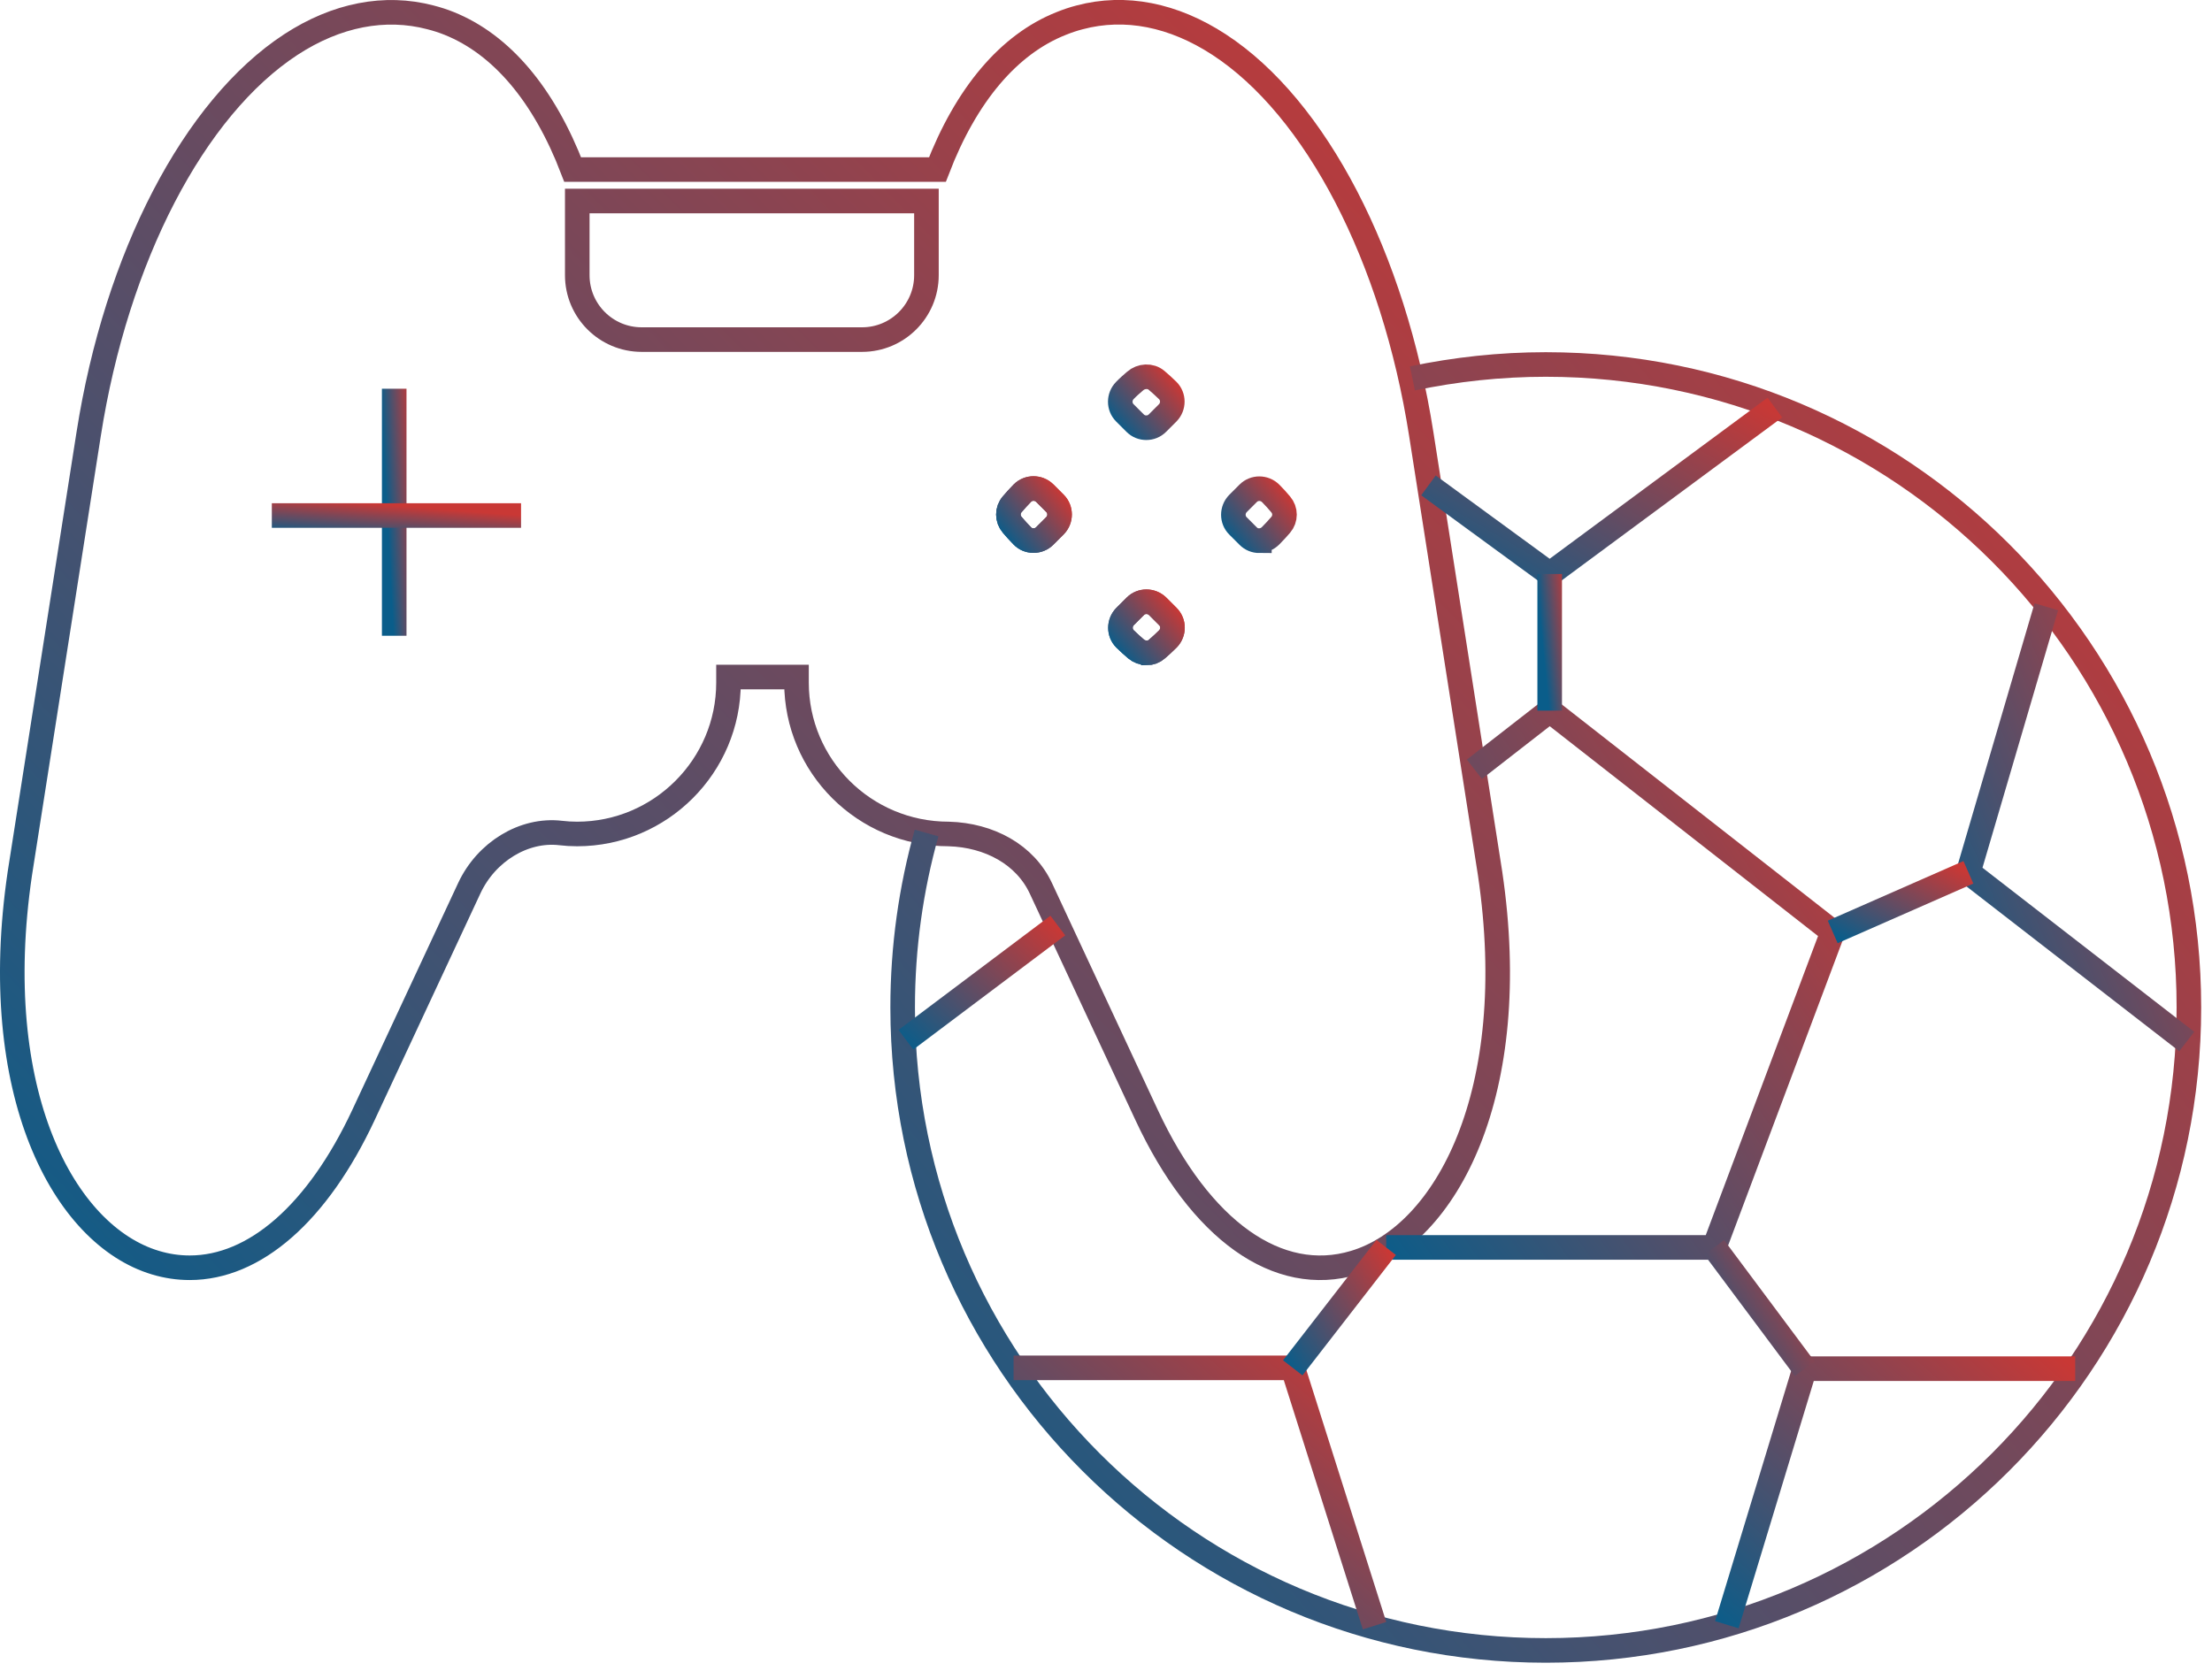 <?xml version="1.0" encoding="UTF-8"?>
<svg xmlns="http://www.w3.org/2000/svg" width="135" height="102" viewBox="0 0 135 102" fill="none">
  <g clip-path="url(#clip0_10059_2638)">
    <path d="M63.069 33C62.809 33 62.569 32.9 62.389 32.71C62.169 32.49 61.969 32.26 61.779 32.04C61.469 31.68 61.459 31.14 61.779 30.78C61.969 30.56 62.179 30.32 62.399 30.1C62.769 29.73 63.379 29.73 63.759 30.1L64.389 30.73C64.759 31.1 64.759 31.71 64.389 32.09L63.759 32.72C63.579 32.9 63.339 33 63.079 33H63.069Z" stroke="url(#paint0_linear_10059_2638)" stroke-width="1.5" stroke-miterlimit="10"></path>
    <path d="M69.97 39.85C69.75 39.85 69.52 39.77 69.34 39.62C69.12 39.43 68.88 39.22 68.66 39C68.29 38.63 68.29 38.02 68.66 37.64L69.29 37.01C69.66 36.64 70.27 36.64 70.65 37.01L71.28 37.64C71.65 38.01 71.65 38.62 71.28 39C71.06 39.22 70.83 39.43 70.61 39.62C70.43 39.78 70.21 39.86 69.98 39.86L69.97 39.85Z" stroke="url(#paint1_linear_10059_2638)" stroke-width="1.5" stroke-miterlimit="10"></path>
    <path d="M69.959 26.11C69.709 26.11 69.469 26.02 69.279 25.83L68.649 25.2C68.279 24.83 68.279 24.22 68.649 23.84C68.849 23.63 69.069 23.44 69.279 23.26C69.639 22.94 70.219 22.9 70.589 23.22C70.819 23.42 71.049 23.62 71.269 23.84C71.639 24.21 71.639 24.82 71.269 25.2L70.639 25.83C70.449 26.02 70.209 26.11 69.959 26.11Z" stroke="url(#paint2_linear_10059_2638)" stroke-width="1.5" stroke-miterlimit="10"></path>
    <path d="M76.861 33.01C76.601 33.01 76.361 32.91 76.181 32.73L75.551 32.1C75.181 31.73 75.181 31.12 75.551 30.74L76.181 30.11C76.551 29.74 77.161 29.74 77.541 30.11C77.761 30.33 77.971 30.56 78.161 30.79C78.471 31.15 78.471 31.68 78.161 32.04C77.971 32.26 77.761 32.49 77.541 32.71C77.361 32.89 77.111 33 76.861 33V33.01Z" stroke="url(#paint3_linear_10059_2638)" stroke-width="1.5" stroke-miterlimit="10"></path>
    <path d="M63.069 33C62.809 33 62.569 32.9 62.389 32.71C62.169 32.49 61.969 32.26 61.779 32.04C61.469 31.68 61.459 31.14 61.779 30.78C61.969 30.56 62.179 30.32 62.399 30.1C62.769 29.73 63.379 29.73 63.759 30.1L64.389 30.73C64.759 31.1 64.759 31.71 64.389 32.09L63.759 32.72C63.579 32.9 63.339 33 63.079 33H63.069Z" stroke="url(#paint4_linear_10059_2638)" stroke-width="1.5" stroke-miterlimit="10"></path>
    <path d="M69.97 39.85C69.75 39.85 69.52 39.77 69.34 39.62C69.12 39.43 68.88 39.22 68.66 39C68.29 38.63 68.29 38.02 68.66 37.64L69.29 37.01C69.66 36.64 70.27 36.64 70.65 37.01L71.28 37.64C71.65 38.01 71.65 38.62 71.28 39C71.06 39.22 70.83 39.43 70.61 39.62C70.43 39.78 70.21 39.86 69.98 39.86L69.97 39.85Z" stroke="url(#paint5_linear_10059_2638)" stroke-width="1.5" stroke-miterlimit="10"></path>
    <path d="M90.941 53.32L86.741 26.5C85.051 15.7 80.321 6.58 74.401 2.72C71.611 0.9 68.671 0.32 65.891 1.06C65.501 1.16 65.121 1.29 64.751 1.44C61.561 2.71 58.961 5.79 57.211 10.35H34.951C33.201 5.78 30.601 2.71 27.411 1.43C27.041 1.28 26.661 1.16 26.271 1.06C23.491 0.33 20.541 0.9 17.751 2.72C11.831 6.59 7.101 15.7 5.411 26.5L1.211 53.32C-0.759 66.69 3.881 75.4 9.491 77.08C10.191 77.29 10.881 77.39 11.581 77.39C15.541 77.39 19.381 74.06 22.181 68.07L28.641 54.22C29.681 51.99 31.981 50.59 34.211 50.85C34.541 50.89 34.881 50.91 35.221 50.91C40.311 50.91 44.461 46.76 44.461 41.67C44.461 41.56 44.461 41.44 44.461 41.33H48.611C48.611 41.44 48.611 41.56 48.611 41.67C48.611 46.76 52.751 50.91 57.901 50.91C60.381 50.98 62.571 52.17 63.531 54.24L69.981 68.07C73.261 75.11 78.001 78.48 82.661 77.08C88.271 75.4 92.921 66.7 90.941 53.32ZM35.241 12.27H56.541V16.8C56.541 18.97 54.781 20.73 52.611 20.73H39.161C36.991 20.73 35.231 18.97 35.231 16.8V12.27H35.241Z" stroke="url(#paint6_linear_10059_2638)" stroke-width="1.5" stroke-miterlimit="10"></path>
    <path d="M24.059 23.73V38.81" stroke="url(#paint7_linear_10059_2638)" stroke-width="1.5" stroke-miterlimit="10"></path>
    <path d="M16.59 31.47H31.8" stroke="url(#paint8_linear_10059_2638)" stroke-width="1.5" stroke-miterlimit="10"></path>
    <path d="M86.2 23.1C88.83 22.55 91.55 22.25 94.34 22.25C116.02 22.25 133.59 39.82 133.59 61.5C133.59 83.18 116.02 100.75 94.34 100.75C72.66 100.75 55.09 83.18 55.09 61.5C55.09 57.81 55.6 54.24 56.55 50.85" stroke="url(#paint9_linear_10059_2638)" stroke-width="1.5"></path>
    <path d="M64.559 56.5L55.289 63.47" stroke="url(#paint10_linear_10059_2638)" stroke-width="1.5"></path>
    <path d="M61.859 83.5H78.899L83.889 99.24" stroke="url(#paint11_linear_10059_2638)" stroke-width="1.5"></path>
    <path d="M105.391 99.18L110.141 83.55H126.651" stroke="url(#paint12_linear_10059_2638)" stroke-width="1.5"></path>
    <path d="M133.459 63.58L120.129 53.25L124.889 37.04" stroke="url(#paint13_linear_10059_2638)" stroke-width="1.5"></path>
    <path d="M87.18 29.63L94.58 35.04L108.32 24.88" stroke="url(#paint14_linear_10059_2638)" stroke-width="1.5"></path>
    <path d="M89.982 46.96L94.582 43.38L111.852 56.89L104.622 76.15H84.602" stroke="url(#paint15_linear_10059_2638)" stroke-width="1.5"></path>
    <path d="M94.578 35.04V43.38" stroke="url(#paint16_linear_10059_2638)" stroke-width="1.5"></path>
    <path d="M104.621 76.15L110.141 83.55" stroke="url(#paint17_linear_10059_2638)" stroke-width="1.5"></path>
    <path d="M111.852 56.89L120.132 53.25" stroke="url(#paint18_linear_10059_2638)" stroke-width="1.5"></path>
    <path d="M78.898 83.5L84.598 76.15" stroke="url(#paint19_linear_10059_2638)" stroke-width="1.5"></path>
  </g>
  <defs>
    <linearGradient id="paint0_linear_10059_2638" x1="64.667" y1="29.823" x2="61.162" y2="32.677" gradientUnits="userSpaceOnUse">
      <stop stop-color="#C93835"></stop>
      <stop offset="1" stop-color="#0A5D8A"></stop>
    </linearGradient>
    <linearGradient id="paint1_linear_10059_2638" x1="71.558" y1="36.732" x2="68.088" y2="39.651" gradientUnits="userSpaceOnUse">
      <stop stop-color="#C93835"></stop>
      <stop offset="1" stop-color="#0A5D8A"></stop>
    </linearGradient>
    <linearGradient id="paint2_linear_10059_2638" x1="71.546" y1="22.999" x2="68.091" y2="25.92" gradientUnits="userSpaceOnUse">
      <stop stop-color="#C93835"></stop>
      <stop offset="1" stop-color="#0A5D8A"></stop>
    </linearGradient>
    <linearGradient id="paint3_linear_10059_2638" x1="78.393" y1="29.832" x2="74.89" y2="32.683" gradientUnits="userSpaceOnUse">
      <stop stop-color="#C93835"></stop>
      <stop offset="1" stop-color="#0A5D8A"></stop>
    </linearGradient>
    <linearGradient id="paint4_linear_10059_2638" x1="64.667" y1="29.823" x2="61.162" y2="32.677" gradientUnits="userSpaceOnUse">
      <stop stop-color="#C93835"></stop>
      <stop offset="1" stop-color="#0A5D8A"></stop>
    </linearGradient>
    <linearGradient id="paint5_linear_10059_2638" x1="71.558" y1="36.732" x2="68.088" y2="39.651" gradientUnits="userSpaceOnUse">
      <stop stop-color="#C93835"></stop>
      <stop offset="1" stop-color="#0A5D8A"></stop>
    </linearGradient>
    <linearGradient id="paint6_linear_10059_2638" x1="91.406" y1="0.747" x2="5.1" y2="85.315" gradientUnits="userSpaceOnUse">
      <stop stop-color="#C93835"></stop>
      <stop offset="1" stop-color="#0A5D8A"></stop>
    </linearGradient>
    <linearGradient id="paint7_linear_10059_2638" x1="25.059" y1="23.73" x2="23.198" y2="23.832" gradientUnits="userSpaceOnUse">
      <stop stop-color="#C93835"></stop>
      <stop offset="1" stop-color="#0A5D8A"></stop>
    </linearGradient>
    <linearGradient id="paint8_linear_10059_2638" x1="31.8" y1="31.47" x2="31.622" y2="33.708" gradientUnits="userSpaceOnUse">
      <stop stop-color="#C93835"></stop>
      <stop offset="1" stop-color="#0A5D8A"></stop>
    </linearGradient>
    <linearGradient id="paint9_linear_10059_2638" x1="133.59" y1="22.25" x2="46.72" y2="94.215" gradientUnits="userSpaceOnUse">
      <stop stop-color="#C93835"></stop>
      <stop offset="1" stop-color="#0A5D8A"></stop>
    </linearGradient>
    <linearGradient id="paint10_linear_10059_2638" x1="64.559" y1="56.5" x2="56.746" y2="65.109" gradientUnits="userSpaceOnUse">
      <stop stop-color="#C93835"></stop>
      <stop offset="1" stop-color="#0A5D8A"></stop>
    </linearGradient>
    <linearGradient id="paint11_linear_10059_2638" x1="83.889" y1="83.5" x2="66.354" y2="103.832" gradientUnits="userSpaceOnUse">
      <stop stop-color="#C93835"></stop>
      <stop offset="1" stop-color="#0A5D8A"></stop>
    </linearGradient>
    <linearGradient id="paint12_linear_10059_2638" x1="126.651" y1="83.55" x2="109.172" y2="103.246" gradientUnits="userSpaceOnUse">
      <stop stop-color="#C93835"></stop>
      <stop offset="1" stop-color="#0A5D8A"></stop>
    </linearGradient>
    <linearGradient id="paint13_linear_10059_2638" x1="133.459" y1="37.04" x2="112.255" y2="45.863" gradientUnits="userSpaceOnUse">
      <stop stop-color="#C93835"></stop>
      <stop offset="1" stop-color="#0A5D8A"></stop>
    </linearGradient>
    <linearGradient id="paint14_linear_10059_2638" x1="108.32" y1="24.88" x2="98.386" y2="42.003" gradientUnits="userSpaceOnUse">
      <stop stop-color="#C93835"></stop>
      <stop offset="1" stop-color="#0A5D8A"></stop>
    </linearGradient>
    <linearGradient id="paint15_linear_10059_2638" x1="111.852" y1="43.38" x2="77.366" y2="67.136" gradientUnits="userSpaceOnUse">
      <stop stop-color="#C93835"></stop>
      <stop offset="1" stop-color="#0A5D8A"></stop>
    </linearGradient>
    <linearGradient id="paint16_linear_10059_2638" x1="95.578" y1="35.04" x2="93.73" y2="35.224" gradientUnits="userSpaceOnUse">
      <stop stop-color="#C93835"></stop>
      <stop offset="1" stop-color="#0A5D8A"></stop>
    </linearGradient>
    <linearGradient id="paint17_linear_10059_2638" x1="110.141" y1="76.15" x2="102.687" y2="80.756" gradientUnits="userSpaceOnUse">
      <stop stop-color="#C93835"></stop>
      <stop offset="1" stop-color="#0A5D8A"></stop>
    </linearGradient>
    <linearGradient id="paint18_linear_10059_2638" x1="120.132" y1="53.25" x2="116.737" y2="59.648" gradientUnits="userSpaceOnUse">
      <stop stop-color="#C93835"></stop>
      <stop offset="1" stop-color="#0A5D8A"></stop>
    </linearGradient>
    <linearGradient id="paint19_linear_10059_2638" x1="84.598" y1="76.15" x2="77.069" y2="80.987" gradientUnits="userSpaceOnUse">
      <stop stop-color="#C93835"></stop>
      <stop offset="1" stop-color="#0A5D8A"></stop>
    </linearGradient>
    <clipPath id="clip0_10059_2638">
      <rect width="134.34" height="101.5" fill="white"></rect>
    </clipPath>
  </defs>
</svg>

